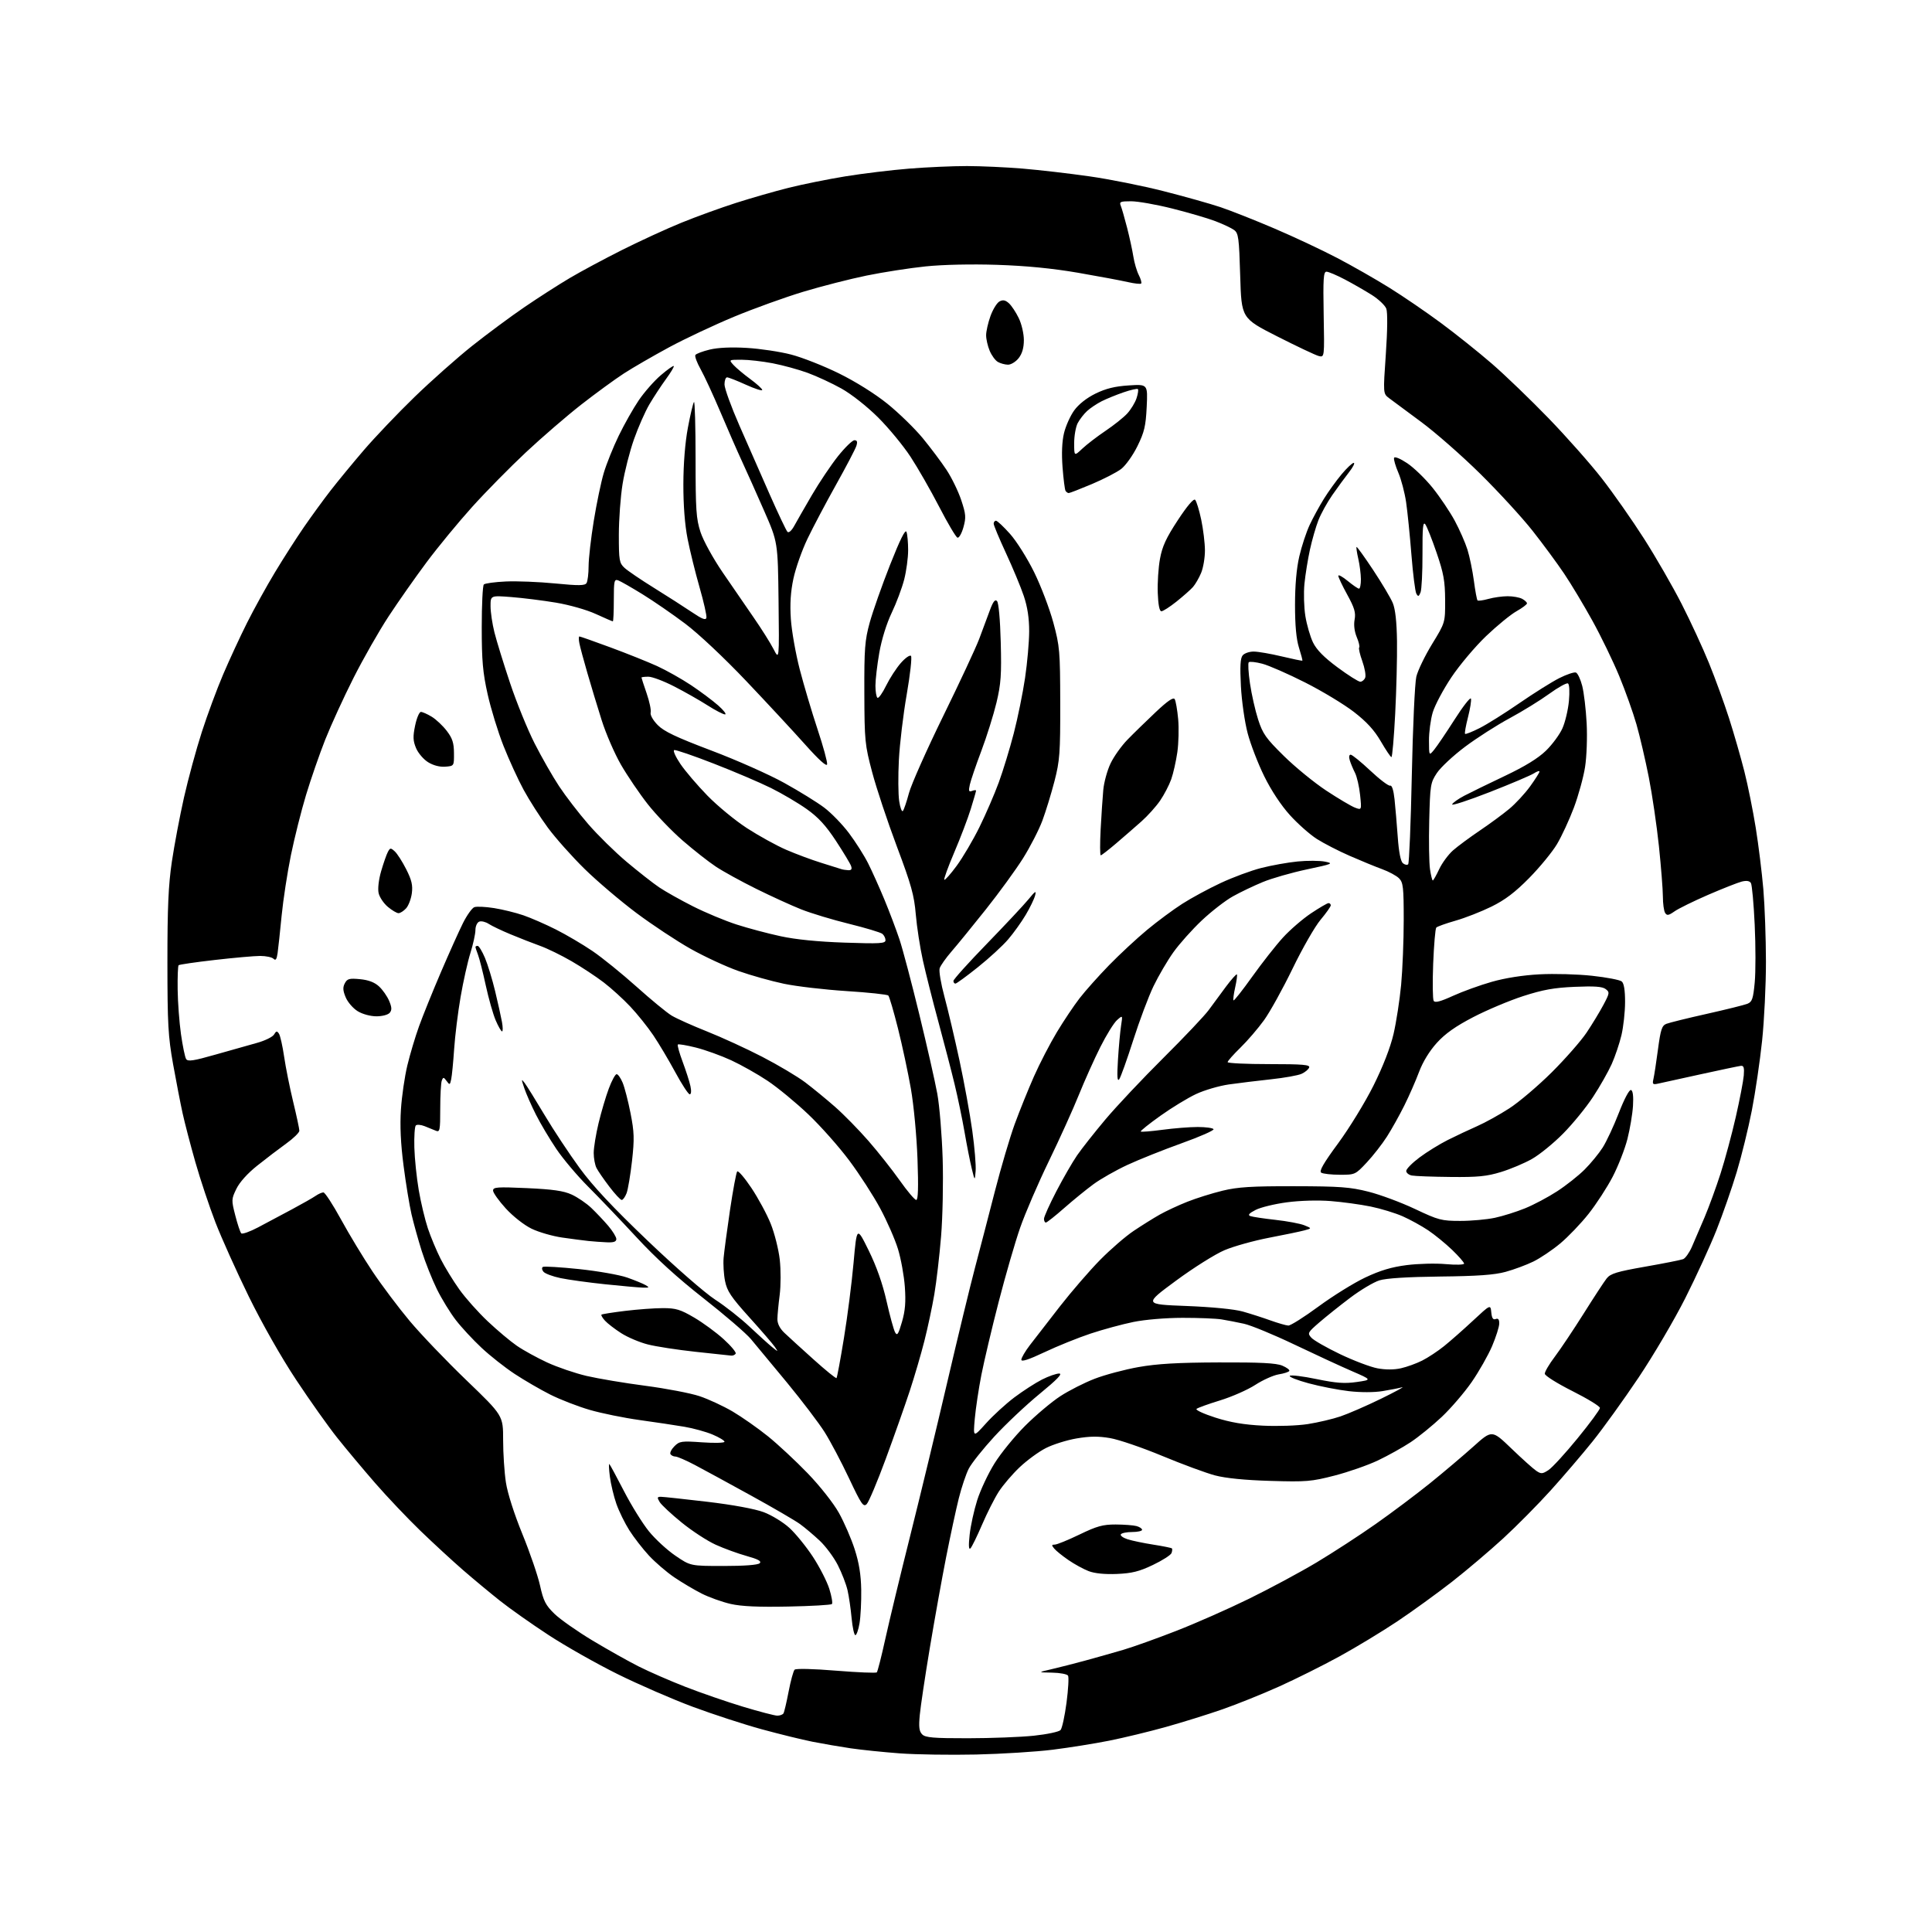 <?xml version="1.0" encoding="UTF-8" standalone="no"?>
<svg 
  version="1.1" 
  xmlns="http://www.w3.org/2000/svg" 
  xmlns:xlink="http://www.w3.org/1999/xlink" 
  xmlns:svg="http://www.w3.org/2000/svg"
  xmlns:rdf="http://www.w3.org/1999/02/22-rdf-syntax-ns#"
  xmlns:cc="http://creativecommons.org/ns#"
  xmlns:dc="http://purl.org/dc/elements/1.1/"
  viewBox="0 0 768 768"
  width="768"
  height="768"
>
<style>svg {background-color: white; }</style>"
<path stroke="none" fill="black" fill-rule="evenodd" d="M388.00,697.45C377.82,697.67 364.17,697.47 357.66,696.99C351.15,696.50 342.38,695.60 338.16,694.98C333.95,694.36 327.12,693.18 323.00,692.37C318.88,691.55 309.78,689.32 302.80,687.41C295.81,685.50 283.48,681.48 275.40,678.48C267.32,675.47 253.85,669.62 245.47,665.47C237.09,661.32 224.76,654.34 218.07,649.96C211.38,645.59 202.66,639.44 198.70,636.29C194.74,633.15 188.12,627.65 184.00,624.07C179.88,620.49 172.29,613.50 167.14,608.53C162.00,603.56 153.87,595.00 149.09,589.50C144.31,584.00 137.53,575.90 134.03,571.50C130.52,567.10 123.18,556.75 117.72,548.50C111.82,539.60 104.18,526.15 98.91,515.41C94.04,505.46 88.07,492.19 85.64,485.91C83.22,479.63 79.63,468.88 77.67,462.00C75.71,455.12 73.42,446.35 72.58,442.50C71.73,438.65 70.04,429.88 68.80,423.00C66.84,412.02 66.56,407.09 66.55,382.50C66.54,360.76 66.94,351.82 68.32,342.50C69.30,335.90 71.47,324.43 73.14,317.00C74.82,309.57 78.00,297.88 80.22,291.00C82.44,284.12 86.26,273.81 88.71,268.08C91.16,262.34 95.42,253.13 98.19,247.61C100.96,242.09 105.95,233.06 109.28,227.54C112.60,222.02 117.81,213.90 120.84,209.50C123.88,205.10 128.63,198.57 131.41,195.00C134.18,191.43 140.11,184.22 144.58,179.00C149.06,173.78 158.15,164.24 164.78,157.81C171.42,151.38 181.72,142.24 187.67,137.50C193.63,132.77 203.00,125.82 208.50,122.07C214.00,118.32 222.10,113.12 226.50,110.52C230.90,107.91 240.30,102.87 247.38,99.32C254.47,95.76 265.04,90.91 270.88,88.53C276.72,86.15 286.45,82.62 292.50,80.68C298.55,78.74 308.00,76.03 313.50,74.65C319.00,73.28 329.12,71.23 336.00,70.11C342.88,68.99 354.30,67.60 361.40,67.03C368.49,66.46 378.84,66.00 384.40,66.01C389.95,66.02 399.90,66.47 406.50,67.02C413.10,67.57 425.02,68.95 433.00,70.09C440.98,71.22 454.29,73.88 462.58,76.00C470.87,78.11 481.05,80.97 485.19,82.36C489.33,83.75 499.02,87.59 506.71,90.88C514.41,94.17 525.61,99.43 531.60,102.57C537.60,105.71 546.92,111.03 552.31,114.39C557.71,117.75 566.94,124.05 572.81,128.40C578.69,132.74 587.81,140.04 593.09,144.61C598.36,149.18 608.49,158.93 615.59,166.27C622.69,173.60 632.22,184.37 636.76,190.20C641.30,196.03 648.86,206.81 653.54,214.15C658.23,221.49 664.95,233.16 668.48,240.08C672.01,247.00 676.90,257.57 679.34,263.58C681.79,269.59 685.38,279.45 687.32,285.50C689.26,291.55 691.99,301.04 693.40,306.60C694.81,312.15 696.85,322.28 697.94,329.10C699.04,335.92 700.39,346.90 700.96,353.50C701.52,360.10 701.98,373.05 701.99,382.28C702.00,391.51 701.31,405.66 700.46,413.73C699.61,421.81 697.78,434.24 696.39,441.38C695.00,448.51 692.29,459.55 690.37,465.92C688.45,472.29 684.83,482.68 682.32,489.00C679.81,495.32 674.23,507.51 669.91,516.07C665.59,524.64 657.25,538.81 651.38,547.57C645.50,556.33 637.30,567.73 633.14,572.91C628.98,578.09 621.46,586.88 616.42,592.46C611.39,598.03 602.92,606.59 597.60,611.48C592.28,616.37 583.11,624.15 577.22,628.76C571.32,633.36 561.55,640.44 555.50,644.49C549.45,648.53 539.10,654.80 532.50,658.42C525.90,662.04 515.10,667.43 508.50,670.40C501.90,673.37 491.77,677.45 486.00,679.46C480.23,681.48 470.10,684.63 463.50,686.48C456.90,688.33 446.75,690.78 440.95,691.94C435.15,693.10 425.02,694.72 418.45,695.54C411.88,696.36 398.18,697.22 388.00,697.45zM384.82,690.98C393.99,690.97 405.77,690.52 410.98,689.97C416.19,689.42 420.96,688.41 421.58,687.73C422.19,687.06 423.26,682.15 423.96,676.84C424.66,671.53 424.93,666.69 424.56,666.09C424.18,665.49 421.32,664.95 418.19,664.90C412.50,664.80 412.50,664.80 418.00,663.53C421.02,662.83 427.10,661.28 431.50,660.08C435.90,658.88 442.65,656.97 446.50,655.84C450.35,654.71 459.80,651.33 467.50,648.33C475.20,645.34 488.25,639.58 496.50,635.53C504.75,631.49 516.83,625.00 523.35,621.10C529.86,617.20 540.44,610.33 546.85,605.82C553.26,601.32 562.97,594.03 568.44,589.62C573.90,585.21 581.68,578.62 585.73,574.99C593.08,568.38 593.08,568.38 600.79,575.79C605.03,579.87 609.48,583.87 610.68,584.67C612.62,585.98 613.15,585.94 615.55,584.37C617.04,583.40 622.24,577.72 627.12,571.74C632.01,565.76 636.00,560.33 636.00,559.68C636.00,559.02 631.08,556.01 625.08,552.99C619.07,549.97 614.12,546.87 614.08,546.09C614.03,545.32 615.84,542.24 618.10,539.26C620.35,536.27 625.49,528.58 629.53,522.17C633.56,515.75 637.68,509.46 638.68,508.19C640.20,506.27 642.71,505.50 654.00,503.52C661.42,502.22 668.21,500.87 669.08,500.53C669.94,500.20 671.49,498.03 672.52,495.71C673.54,493.39 675.83,488.07 677.60,483.88C679.37,479.69 682.24,471.83 683.98,466.40C685.72,460.98 688.43,450.91 690.00,444.02C691.57,437.13 693.00,429.70 693.18,427.50C693.43,424.41 693.16,423.54 692.00,423.69C691.17,423.79 683.98,425.30 676.00,427.05C668.02,428.80 660.42,430.47 659.11,430.76C657.00,431.22 656.78,431.00 657.27,428.89C657.58,427.58 658.39,422.30 659.07,417.16C660.12,409.24 660.63,407.69 662.40,406.99C663.56,406.53 670.80,404.74 678.50,403.02C686.20,401.29 693.47,399.49 694.66,399.00C696.50,398.25 696.92,397.02 697.53,390.54C697.92,386.36 697.92,376.05 697.52,367.62C697.13,359.20 696.45,351.72 696.01,351.01C695.48,350.16 694.27,349.97 692.37,350.44C690.81,350.84 684.80,353.21 679.01,355.71C673.23,358.22 667.22,361.17 665.65,362.28C663.28,363.94 662.64,364.04 661.91,362.89C661.43,362.13 661.02,359.20 661.02,356.38C661.01,353.56 660.30,344.56 659.45,336.38C658.59,328.20 656.78,315.88 655.43,309.00C654.07,302.12 651.87,292.66 650.53,287.98C649.19,283.29 646.11,274.64 643.68,268.77C641.25,262.89 636.46,253.00 633.03,246.79C629.60,240.58 624.53,232.12 621.75,228.00C618.98,223.88 613.34,216.22 609.22,211.00C605.11,205.78 595.76,195.59 588.45,188.37C581.14,181.15 570.51,171.83 564.83,167.65C559.15,163.46 553.44,159.24 552.15,158.25C549.80,156.45 549.80,156.45 550.89,140.76C551.55,131.24 551.62,124.13 551.07,122.69C550.58,121.39 547.99,118.94 545.34,117.26C542.68,115.58 537.85,112.81 534.61,111.10C531.37,109.40 528.08,108.00 527.29,108.00C526.10,108.00 525.92,110.81 526.18,125.05C526.50,142.09 526.50,142.09 524.21,141.52C522.96,141.20 515.53,137.69 507.71,133.72C493.50,126.50 493.50,126.50 493.00,109.67C492.55,94.49 492.31,92.69 490.56,91.42C489.49,90.64 486.12,89.05 483.06,87.89C480.00,86.73 472.32,84.48 466.00,82.90C459.68,81.31 452.31,80.01 449.64,80.01C445.41,80.00 444.88,80.22 445.51,81.75C445.91,82.71 447.04,86.65 448.03,90.50C449.02,94.35 450.14,99.53 450.53,102.00C450.92,104.47 451.89,107.78 452.69,109.34C453.49,110.91 453.91,112.42 453.63,112.71C453.34,112.99 450.95,112.73 448.30,112.12C445.66,111.51 436.75,109.85 428.50,108.42C418.35,106.68 407.98,105.66 396.43,105.28C386.17,104.94 374.82,105.19 367.93,105.90C361.65,106.55 351.10,108.19 344.50,109.54C337.90,110.89 326.57,113.79 319.31,115.98C312.06,118.17 299.69,122.63 291.81,125.90C283.94,129.17 272.32,134.63 266.00,138.04C259.68,141.46 251.57,146.14 248.00,148.46C244.43,150.78 236.81,156.34 231.07,160.82C225.34,165.30 215.47,173.81 209.14,179.73C202.81,185.65 193.16,195.45 187.70,201.50C182.25,207.55 174.09,217.45 169.58,223.50C165.07,229.55 158.28,239.22 154.49,245.00C150.69,250.78 144.41,261.80 140.52,269.50C136.63,277.20 131.58,288.23 129.29,294.00C127.01,299.77 123.57,309.68 121.66,316.00C119.75,322.32 117.04,333.12 115.63,340.00C114.23,346.88 112.57,357.68 111.95,364.00C111.34,370.32 110.61,377.02 110.35,378.88C109.99,381.39 109.57,381.97 108.73,381.13C108.11,380.51 105.73,380.00 103.44,380.00C101.15,380.00 93.03,380.72 85.39,381.60C77.75,382.47 71.28,383.42 71.00,383.69C70.72,383.96 70.55,388.32 70.62,393.38C70.68,398.43 71.28,406.41 71.94,411.10C72.61,415.79 73.53,420.24 73.98,420.97C74.65,422.06 76.87,421.73 85.66,419.22C91.62,417.52 99.07,415.42 102.21,414.55C105.35,413.68 108.38,412.19 108.94,411.23C109.80,409.78 110.11,409.73 110.89,410.91C111.40,411.69 112.33,415.81 112.95,420.07C113.57,424.34 115.19,432.39 116.54,437.98C117.89,443.56 119.00,448.74 119.00,449.48C119.00,450.22 116.64,452.53 113.75,454.60C110.86,456.68 105.69,460.62 102.26,463.36C98.41,466.42 95.22,469.97 93.96,472.59C91.97,476.69 91.96,477.05 93.53,483.17C94.42,486.65 95.49,489.85 95.90,490.27C96.31,490.69 99.31,489.63 102.57,487.91C105.83,486.19 111.88,482.98 116.00,480.76C120.12,478.55 124.39,476.13 125.47,475.37C126.56,474.62 127.95,474.00 128.56,474.00C129.18,474.00 132.32,478.84 135.56,484.75C138.79,490.66 144.44,500.00 148.12,505.50C151.80,511.00 158.43,519.82 162.86,525.11C167.28,530.39 177.45,541.02 185.45,548.71C200.00,562.71 200.00,562.71 200.00,572.41C200.00,577.75 200.50,585.35 201.11,589.31C201.76,593.58 204.42,601.89 207.64,609.77C210.62,617.06 213.79,626.29 214.67,630.27C216.03,636.42 216.89,638.10 220.41,641.52C222.69,643.73 229.51,648.51 235.56,652.15C241.62,655.78 249.90,660.44 253.97,662.48C258.04,664.53 266.35,668.16 272.43,670.53C278.52,672.91 288.81,676.46 295.31,678.43C301.80,680.39 307.96,682.00 309.00,682.00C310.03,682.00 311.13,681.59 311.44,681.10C311.75,680.60 312.67,676.69 313.49,672.41C314.31,668.13 315.38,664.22 315.87,663.73C316.39,663.21 323.24,663.37 332.35,664.12C340.93,664.81 348.21,665.12 348.54,664.79C348.87,664.47 350.41,658.42 351.96,651.35C353.52,644.28 357.95,625.90 361.82,610.50C365.68,595.10 372.27,567.83 376.45,549.89C380.63,531.96 385.64,511.26 387.59,503.89C389.54,496.53 393.10,482.83 395.51,473.44C397.92,464.06 401.44,452.14 403.33,446.94C405.23,441.75 408.66,433.23 410.97,428.00C413.28,422.77 417.41,414.80 420.14,410.27C422.87,405.74 426.94,399.67 429.19,396.77C431.43,393.87 436.69,387.98 440.88,383.67C445.07,379.37 451.88,373.05 456.00,369.63C460.12,366.21 466.43,361.54 470.00,359.26C473.57,356.97 480.42,353.26 485.22,351.02C490.01,348.77 497.27,346.08 501.34,345.04C505.42,344.00 511.93,342.83 515.81,342.45C519.70,342.07 524.59,342.09 526.69,342.51C530.25,343.22 529.79,343.42 519.50,345.60C513.45,346.89 505.57,349.14 502.00,350.62C498.43,352.09 493.07,354.65 490.10,356.31C487.13,357.96 481.57,362.27 477.74,365.88C473.91,369.50 468.83,375.18 466.45,378.52C464.07,381.85 460.51,387.94 458.53,392.04C456.56,396.14 452.93,405.80 450.47,413.50C448.01,421.20 445.51,428.18 444.92,429.00C444.13,430.10 443.99,428.00 444.41,421.24C444.72,416.15 445.28,410.07 445.64,407.74C446.30,403.50 446.30,403.50 444.04,405.50C442.79,406.60 439.80,411.43 437.39,416.23C434.97,421.04 431.14,429.59 428.86,435.23C426.59,440.88 421.24,452.70 416.97,461.50C412.70,470.30 407.55,482.23 405.54,488.00C403.53,493.77 399.68,507.05 396.99,517.50C394.29,527.95 391.21,541.00 390.12,546.50C389.04,552.00 387.86,559.88 387.49,564.00C386.83,571.50 386.83,571.50 391.94,565.82C394.75,562.69 399.84,558.03 403.26,555.46C406.68,552.90 411.60,549.72 414.20,548.40C416.80,547.08 419.88,546.00 421.03,546.00C422.51,546.00 420.27,548.34 413.31,554.05C407.91,558.47 399.80,566.12 395.27,571.04C390.75,575.96 386.17,581.71 385.09,583.83C384.01,585.94 382.23,591.23 381.14,595.59C380.05,599.94 377.78,610.48 376.10,619.00C374.42,627.52 371.51,643.73 369.63,655.00C367.75,666.27 365.95,678.29 365.63,681.70C365.17,686.54 365.38,688.24 366.59,689.45C367.87,690.73 371.07,691.00 384.82,690.98zM340.02,650.00C339.55,650.00 338.88,646.96 338.53,643.25C338.19,639.54 337.46,634.54 336.91,632.14C336.36,629.74 334.62,625.24 333.04,622.14C331.46,619.04 328.22,614.67 325.84,612.44C323.45,610.20 319.93,607.23 318.00,605.83C316.07,604.43 307.30,599.32 298.50,594.48C289.70,589.63 279.65,584.16 276.18,582.33C272.70,580.50 269.24,579.00 268.49,579.00C267.73,579.00 266.85,578.57 266.52,578.04C266.20,577.51 266.91,576.09 268.10,574.90C270.12,572.88 270.93,572.77 279.14,573.35C284.01,573.70 288.00,573.59 288.00,573.11C288.00,572.64 285.86,571.35 283.25,570.25C280.64,569.15 275.57,567.75 272.00,567.15C268.43,566.54 260.43,565.35 254.24,564.49C248.04,563.63 239.13,561.82 234.45,560.46C229.76,559.10 222.69,556.36 218.74,554.37C214.79,552.38 208.42,548.68 204.58,546.15C200.74,543.62 194.81,538.95 191.42,535.77C188.02,532.59 183.41,527.63 181.19,524.74C178.96,521.85 175.58,516.34 173.68,512.49C171.79,508.65 169.07,501.82 167.65,497.32C166.23,492.81 164.40,486.23 163.58,482.69C162.76,479.14 161.33,470.45 160.42,463.37C159.28,454.61 158.95,447.47 159.38,441.00C159.72,435.77 160.87,427.90 161.93,423.50C162.99,419.10 165.07,412.12 166.56,408.00C168.04,403.88 171.95,394.20 175.25,386.50C178.55,378.80 182.52,369.97 184.07,366.88C185.63,363.78 187.64,360.97 188.54,360.62C189.45,360.27 192.98,360.44 196.40,360.98C199.83,361.53 205.07,362.82 208.06,363.85C211.05,364.88 216.88,367.42 221.00,369.50C225.12,371.58 231.65,375.42 235.50,378.04C239.35,380.65 247.22,387.03 253.00,392.20C258.77,397.38 265.07,402.56 267.00,403.72C268.93,404.88 275.23,407.71 281.00,410.00C286.77,412.29 296.68,416.83 303.00,420.10C309.32,423.37 317.02,427.94 320.10,430.27C323.18,432.60 328.52,436.98 331.96,440.00C335.40,443.02 341.36,449.10 345.20,453.50C349.04,457.90 354.65,464.99 357.66,469.25C360.67,473.51 363.62,477.00 364.22,477.00C364.97,477.00 365.12,472.07 364.72,460.75C364.39,451.60 363.24,439.38 362.09,432.78C360.96,426.33 358.65,415.53 356.95,408.78C355.25,402.02 353.53,396.16 353.12,395.74C352.71,395.32 345.24,394.52 336.51,393.97C327.79,393.41 316.57,392.10 311.58,391.05C306.58,390.00 298.45,387.72 293.50,385.97C288.55,384.22 280.00,380.26 274.50,377.16C269.00,374.06 259.32,367.66 253.00,362.94C246.68,358.21 237.40,350.33 232.40,345.43C227.39,340.52 220.81,333.12 217.77,329.00C214.73,324.88 210.41,318.12 208.17,314.00C205.93,309.88 202.32,302.00 200.15,296.50C197.97,291.00 195.14,281.77 193.85,276.00C191.92,267.35 191.50,262.64 191.50,249.33C191.50,240.44 191.87,232.80 192.33,232.34C192.79,231.88 196.72,231.35 201.06,231.15C205.41,230.95 214.23,231.30 220.65,231.93C230.06,232.85 232.50,232.82 233.15,231.79C233.60,231.08 233.98,228.03 233.98,225.00C233.99,221.97 234.92,213.88 236.04,207.00C237.16,200.12 238.94,191.57 240.01,188.00C241.07,184.43 243.74,177.78 245.94,173.24C248.14,168.70 251.73,162.34 253.93,159.10C256.13,155.87 260.06,151.39 262.68,149.16C265.29,146.92 267.61,145.28 267.83,145.50C268.06,145.72 266.66,148.06 264.73,150.70C262.80,153.34 259.84,157.86 258.14,160.74C256.45,163.62 253.69,169.87 252.02,174.62C250.34,179.36 248.30,187.36 247.49,192.37C246.67,197.39 246.01,206.48 246.00,212.58C246.00,222.78 246.18,223.81 248.25,225.73C249.49,226.88 254.79,230.48 260.03,233.73C265.27,236.98 272.02,241.31 275.03,243.34C279.15,246.12 280.58,246.67 280.81,245.56C280.99,244.76 279.76,239.31 278.08,233.46C276.40,227.61 274.26,218.93 273.32,214.16C272.23,208.61 271.63,200.83 271.65,192.50C271.66,184.39 272.34,175.92 273.45,170.00C274.43,164.78 275.52,160.18 275.87,159.80C276.21,159.41 276.50,169.54 276.50,182.30C276.50,202.64 276.74,206.24 278.46,211.50C279.55,214.85 283.43,221.92 287.24,227.50C290.99,233.00 296.55,241.10 299.61,245.50C302.66,249.90 306.20,255.52 307.47,257.98C309.77,262.47 309.77,262.47 309.49,238.98C309.21,215.50 309.21,215.50 303.73,203.00C300.72,196.12 296.79,187.35 295.01,183.50C293.22,179.65 289.38,170.88 286.47,164.00C283.55,157.12 279.97,149.37 278.51,146.77C277.05,144.17 276.11,141.63 276.42,141.12C276.74,140.62 279.31,139.64 282.15,138.96C285.45,138.17 290.77,137.93 296.90,138.30C302.18,138.61 310.10,139.80 314.50,140.95C318.90,142.09 327.45,145.46 333.50,148.44C340.09,151.68 347.80,156.51 352.75,160.49C357.28,164.15 363.58,170.28 366.75,174.11C369.91,177.95 374.18,183.64 376.24,186.76C378.30,189.87 380.93,195.29 382.10,198.79C383.97,204.43 384.07,205.67 382.97,209.62C382.28,212.07 381.22,213.92 380.61,213.73C380.00,213.53 376.74,208.04 373.37,201.51C370.00,194.99 364.86,186.01 361.95,181.57C359.04,177.13 353.22,170.08 349.02,165.90C344.62,161.53 338.46,156.68 334.50,154.46C330.71,152.34 324.66,149.54 321.06,148.22C317.45,146.90 311.20,145.19 307.16,144.41C303.13,143.64 297.54,143.00 294.76,143.00C289.69,143.00 289.69,143.00 291.58,145.09C292.62,146.23 295.61,148.75 298.23,150.67C300.85,152.60 303.00,154.55 303.00,155.02C303.00,155.49 300.08,154.55 296.52,152.94C292.96,151.32 289.58,150.00 289.02,150.00C288.46,150.00 288.00,151.27 288.00,152.82C288.00,154.37 290.65,161.68 293.89,169.07C297.12,176.46 302.55,188.80 305.95,196.50C309.35,204.20 312.54,210.91 313.02,211.41C313.55,211.94 314.65,210.98 315.71,209.06C316.69,207.27 319.86,201.75 322.75,196.79C325.64,191.84 330.29,184.91 333.08,181.39C335.88,177.88 338.84,175.00 339.65,175.00C340.73,175.00 340.94,175.61 340.42,177.25C340.03,178.49 336.40,185.43 332.35,192.67C328.30,199.91 323.19,209.59 320.99,214.17C318.79,218.75 316.28,225.88 315.40,230.00C314.28,235.26 313.97,240.07 314.38,246.10C314.70,250.83 316.29,259.83 317.91,266.10C319.54,272.37 322.72,283.07 324.98,289.88C327.25,296.69 328.96,302.97 328.79,303.84C328.60,304.85 325.51,302.07 320.05,295.95C315.41,290.75 304.84,279.36 296.56,270.64C287.90,261.52 277.64,251.87 272.41,247.94C267.41,244.18 259.76,238.91 255.41,236.23C251.06,233.55 246.71,231.06 245.75,230.71C244.17,230.13 244.00,230.89 244.00,238.53C244.00,243.19 243.83,247.00 243.61,247.00C243.40,247.00 240.36,245.68 236.86,244.08C233.27,242.42 226.37,240.46 221.00,239.56C215.78,238.69 207.79,237.69 203.25,237.34C195.00,236.70 195.00,236.70 195.00,240.96C195.00,243.30 195.69,247.98 196.54,251.36C197.38,254.74 200.18,263.80 202.75,271.50C205.32,279.20 209.71,290.00 212.51,295.50C215.30,301.00 219.69,308.68 222.27,312.57C224.84,316.46 230.03,323.21 233.82,327.58C237.60,331.95 244.47,338.70 249.09,342.59C253.72,346.48 259.53,351.04 262.01,352.72C264.49,354.39 270.56,357.80 275.51,360.30C280.45,362.79 288.22,366.03 292.78,367.50C297.33,368.97 305.20,371.07 310.28,372.16C316.29,373.47 325.16,374.35 335.75,374.71C349.81,375.19 352.00,375.06 352.00,373.75C352.00,372.92 351.44,371.78 350.75,371.22C350.06,370.65 344.10,368.86 337.50,367.23C330.90,365.61 322.35,363.02 318.50,361.49C314.65,359.96 306.62,356.30 300.66,353.35C294.70,350.40 287.46,346.42 284.57,344.50C281.67,342.58 275.75,337.93 271.40,334.16C267.06,330.39 260.80,323.88 257.50,319.68C254.20,315.48 249.41,308.42 246.85,303.99C244.30,299.57 240.83,291.57 239.15,286.22C237.46,280.88 234.91,272.45 233.48,267.50C232.04,262.55 230.62,257.26 230.32,255.75C230.02,254.24 230.02,253.00 230.32,253.00C230.63,253.00 236.19,254.96 242.69,257.36C249.18,259.76 257.50,263.09 261.18,264.76C264.85,266.44 270.92,269.85 274.68,272.35C278.43,274.85 283.30,278.49 285.50,280.43C287.70,282.38 288.92,283.98 288.20,283.99C287.49,283.99 284.38,282.39 281.29,280.41C278.21,278.44 272.27,275.06 268.09,272.91C263.92,270.76 259.26,269.00 257.75,269.00C256.24,269.00 255.00,269.15 255.00,269.34C255.00,269.53 255.92,272.34 257.04,275.59C258.16,278.84 258.89,282.27 258.65,283.21C258.39,284.20 259.55,286.28 261.44,288.21C263.94,290.76 268.77,293.05 282.82,298.37C292.80,302.14 305.81,307.92 311.73,311.21C317.66,314.49 324.80,318.90 327.61,321.02C330.42,323.13 334.86,327.70 337.47,331.17C340.08,334.64 343.50,340.03 345.07,343.14C346.64,346.25 349.56,352.75 351.56,357.58C353.57,362.42 356.26,369.56 357.56,373.44C358.85,377.32 362.41,390.77 365.46,403.32C368.51,415.86 371.73,430.04 372.60,434.82C373.47,439.59 374.42,451.15 374.72,460.50C375.01,469.93 374.73,483.74 374.09,491.50C373.46,499.20 372.25,509.55 371.41,514.50C370.57,519.45 368.80,527.77 367.47,533.00C366.15,538.23 363.51,547.23 361.61,553.00C359.71,558.77 355.43,570.90 352.09,579.96C348.75,589.01 345.35,597.08 344.53,597.90C343.21,599.21 342.41,598.04 337.50,587.64C334.45,581.17 330.09,572.92 327.80,569.29C325.51,565.67 318.78,556.81 312.84,549.60C306.91,542.40 300.44,534.60 298.47,532.27C296.50,529.94 288.02,522.65 279.63,516.07C269.32,507.99 260.68,500.12 252.99,491.80C246.73,485.04 238.11,476.01 233.83,471.74C229.54,467.46 223.84,460.71 221.16,456.74C218.48,452.76 214.81,446.60 213.03,443.05C211.24,439.51 209.16,434.78 208.41,432.55C207.18,428.90 207.19,428.70 208.56,430.50C209.39,431.60 212.98,437.37 216.53,443.33C220.08,449.28 226.33,458.73 230.43,464.33C235.73,471.57 243.53,479.90 257.48,493.23C268.53,503.79 280.22,513.98 284.27,516.61C288.23,519.17 294.40,524.02 297.98,527.40C301.57,530.77 305.61,534.43 306.97,535.52C309.43,537.50 309.43,537.50 307.97,535.36C307.16,534.18 302.60,528.89 297.83,523.61C290.60,515.59 289.01,513.21 288.22,509.25C287.69,506.64 287.44,502.48 287.65,500.00C287.87,497.52 289.01,488.98 290.19,481.00C291.38,473.02 292.66,466.13 293.05,465.67C293.44,465.22 295.98,468.17 298.70,472.24C301.41,476.30 304.88,482.72 306.39,486.50C307.90,490.27 309.51,496.68 309.97,500.74C310.42,504.80 310.40,511.13 309.93,514.81C309.45,518.49 309.05,522.77 309.03,524.33C309.01,526.15 309.99,528.10 311.81,529.83C313.35,531.30 318.55,536.04 323.36,540.36C328.17,544.69 332.29,548.04 332.53,547.81C332.76,547.58 334.09,540.41 335.48,531.88C336.88,523.36 338.60,509.88 339.31,501.94C340.60,487.50 340.60,487.50 345.31,497.07C348.42,503.39 350.84,510.24 352.42,517.24C353.74,523.08 355.27,528.65 355.82,529.64C356.65,531.12 357.12,530.40 358.54,525.50C359.84,521.05 360.12,517.56 359.69,511.54C359.37,507.12 358.14,500.35 356.96,496.50C355.78,492.65 352.60,485.39 349.90,480.37C347.21,475.36 341.68,466.79 337.61,461.35C333.55,455.90 326.22,447.63 321.31,442.97C316.41,438.31 309.15,432.33 305.19,429.68C301.23,427.03 294.70,423.35 290.69,421.49C286.68,419.64 280.36,417.36 276.66,416.43C272.96,415.50 269.71,414.95 269.45,415.22C269.19,415.48 270.05,418.57 271.37,422.10C272.68,425.62 274.08,429.96 274.46,431.75C274.88,433.70 274.76,435.00 274.17,435.00C273.63,435.00 271.05,431.06 268.45,426.25C265.85,421.44 261.90,414.80 259.67,411.50C257.44,408.20 253.33,403.08 250.55,400.13C247.77,397.17 243.03,392.86 240.00,390.54C236.97,388.22 231.22,384.42 227.21,382.10C223.20,379.77 217.57,377.02 214.71,376.00C211.84,374.97 206.58,372.91 203.00,371.42C199.43,369.94 195.49,368.06 194.26,367.25C193.02,366.44 191.34,366.04 190.51,366.36C189.67,366.68 188.99,368.17 188.99,369.72C188.98,371.25 188.08,375.34 187.00,378.81C185.91,382.28 184.15,390.16 183.09,396.31C182.03,402.46 180.88,411.77 180.53,417.00C180.18,422.23 179.65,427.62 179.36,429.00C178.88,431.32 178.74,431.37 177.54,429.72C176.37,428.12 176.17,428.11 175.62,429.55C175.28,430.44 175.00,435.45 175.00,440.69C175.00,449.37 174.85,450.15 173.25,449.48C172.29,449.08 170.28,448.27 168.79,447.67C167.30,447.08 165.72,446.95 165.29,447.39C164.85,447.83 164.59,451.78 164.71,456.17C164.83,460.57 165.62,468.21 166.47,473.15C167.32,478.09 168.95,484.91 170.09,488.31C171.23,491.72 173.51,497.16 175.15,500.42C176.80,503.68 180.14,509.14 182.58,512.55C185.01,515.97 190.10,521.68 193.89,525.25C197.67,528.82 202.87,533.19 205.46,534.97C208.04,536.75 213.47,539.73 217.52,541.61C221.58,543.48 228.63,545.89 233.20,546.96C237.76,548.02 248.27,549.79 256.55,550.87C264.83,551.96 274.51,553.81 278.05,554.99C281.60,556.17 287.53,558.92 291.24,561.10C294.94,563.29 301.24,567.70 305.24,570.92C309.23,574.14 316.36,580.78 321.09,585.68C325.96,590.74 331.32,597.53 333.47,601.38C335.56,605.11 338.38,611.62 339.74,615.83C341.49,621.25 342.25,625.99 342.35,632.00C342.42,636.67 342.12,642.64 341.68,645.25C341.24,647.86 340.49,650.00 340.02,650.00zM313.27,638.63C301.42,638.87 294.71,638.57 290.40,637.58C287.05,636.81 281.87,634.96 278.90,633.46C275.93,631.95 271.02,629.04 268.00,626.99C264.98,624.94 260.47,621.06 257.98,618.38C255.50,615.70 251.99,611.18 250.19,608.35C248.39,605.52 246.06,600.77 245.02,597.80C243.98,594.83 242.81,589.94 242.43,586.95C242.04,583.95 241.96,581.73 242.24,582.00C242.52,582.27 245.14,587.12 248.05,592.76C250.96,598.40 255.40,605.57 257.92,608.68C260.44,611.80 265.19,616.18 268.49,618.42C274.47,622.50 274.47,622.50 287.69,622.50C295.99,622.50 301.31,622.09 302.00,621.40C302.81,620.59 301.40,619.82 296.80,618.53C293.34,617.57 287.80,615.55 284.50,614.05C281.20,612.56 275.12,608.60 271.00,605.25C266.88,601.91 262.93,598.23 262.24,597.09C261.15,595.28 261.22,595.00 262.74,595.00C263.71,595.01 272.00,595.90 281.16,596.98C291.35,598.19 300.06,599.80 303.58,601.11C306.75,602.30 311.36,605.12 313.83,607.39C316.30,609.65 320.49,614.81 323.14,618.85C325.79,622.89 328.72,628.62 329.66,631.58C330.59,634.55 331.06,637.27 330.70,637.63C330.34,638.00 322.49,638.45 313.27,638.63zM444.00,625.67C439.18,625.87 435.16,625.47 432.76,624.55C430.71,623.76 427.08,621.78 424.71,620.14C422.33,618.51 419.79,616.46 419.07,615.58C417.97,614.25 418.00,614.00 419.30,614.00C420.15,614.00 424.57,612.20 429.12,610.00C436.00,606.67 438.41,606.00 443.45,606.01C446.78,606.02 450.51,606.30 451.75,606.63C452.99,606.96 454.00,607.63 454.00,608.12C454.00,608.60 452.23,609.00 450.06,609.00C447.89,609.00 445.86,609.41 445.55,609.92C445.24,610.43 446.45,611.31 448.24,611.89C450.03,612.46 454.64,613.42 458.47,614.02C462.31,614.62 465.62,615.29 465.84,615.51C466.07,615.73 465.99,616.57 465.69,617.38C465.38,618.18 462.06,620.30 458.31,622.09C452.87,624.69 449.99,625.41 444.00,625.67zM385.77,615.50C385.09,616.17 384.98,614.39 385.45,610.07C385.83,606.53 387.19,600.34 388.46,596.33C389.74,592.31 392.83,585.73 395.34,581.71C397.85,577.68 403.33,570.96 407.53,566.76C411.73,562.57 418.00,557.28 421.47,555.02C424.94,552.76 431.10,549.63 435.17,548.07C439.23,546.50 447.05,544.42 452.53,543.44C459.95,542.12 468.13,541.64 484.50,541.58C501.00,541.52 507.31,541.84 509.74,542.87C511.52,543.62 512.77,544.57 512.51,544.98C512.25,545.40 510.35,546.01 508.27,546.34C506.20,546.68 502.02,548.55 499.00,550.51C495.98,552.47 489.68,555.24 485.00,556.68C480.32,558.11 476.11,559.64 475.63,560.06C475.15,560.49 478.53,562.04 483.13,563.52C489.11,565.43 494.50,566.35 502.00,566.72C507.87,567.01 515.74,566.74 519.86,566.10C523.91,565.47 529.76,564.09 532.86,563.04C535.96,561.99 543.23,558.83 549.00,556.01C554.77,553.18 558.53,551.14 557.35,551.47C556.16,551.80 552.66,552.49 549.57,552.99C546.21,553.54 540.82,553.54 536.22,553.01C531.97,552.52 524.77,551.12 520.22,549.89C515.66,548.66 512.29,547.33 512.72,546.91C513.15,546.50 517.94,547.08 523.37,548.21C531.17,549.82 534.51,550.06 539.31,549.37C545.38,548.50 545.38,548.50 537.44,545.06C533.07,543.17 522.75,538.40 514.50,534.46C506.25,530.52 497.25,526.81 494.50,526.21C491.75,525.61 487.74,524.83 485.58,524.48C483.43,524.13 476.45,523.85 470.08,523.86C463.37,523.87 455.14,524.56 450.50,525.51C446.10,526.41 438.45,528.49 433.50,530.13C428.55,531.78 420.34,535.09 415.25,537.50C408.93,540.49 406.00,541.44 406.00,540.51C406.00,539.77 407.53,537.14 409.41,534.69C411.28,532.23 416.63,525.34 421.29,519.36C425.95,513.39 433.15,505.06 437.29,500.85C441.44,496.64 447.45,491.43 450.66,489.29C453.87,487.14 458.52,484.23 461.00,482.83C463.48,481.43 468.43,479.12 472.00,477.71C475.57,476.29 481.88,474.32 486.00,473.32C492.06,471.85 497.52,471.51 514.50,471.54C532.61,471.57 536.67,471.87 544.00,473.72C548.67,474.90 557.00,478.00 562.50,480.60C571.83,485.02 573.03,485.33 580.50,485.33C584.90,485.33 591.09,484.77 594.25,484.09C597.42,483.41 602.81,481.72 606.24,480.32C609.67,478.93 615.40,475.89 618.98,473.56C622.57,471.23 627.48,467.34 629.91,464.91C632.34,462.49 635.57,458.55 637.09,456.17C638.61,453.78 641.51,447.57 643.53,442.36C645.67,436.84 647.67,433.06 648.35,433.29C649.10,433.55 649.37,435.73 649.14,439.59C648.94,442.84 647.94,448.78 646.92,452.79C645.90,456.79 643.26,463.55 641.05,467.80C638.84,472.04 634.54,478.66 631.49,482.51C628.45,486.35 623.38,491.65 620.23,494.28C617.08,496.92 612.25,500.16 609.50,501.50C606.75,502.84 601.80,504.68 598.50,505.58C594.04,506.80 587.35,507.28 572.50,507.44C559.49,507.59 551.04,508.12 548.32,508.97C546.03,509.69 540.81,512.80 536.72,515.89C532.63,518.97 527.11,523.39 524.44,525.69C519.81,529.70 519.67,529.97 521.29,531.77C522.23,532.81 527.38,535.75 532.75,538.32C538.11,540.88 544.78,543.41 547.56,543.93C550.76,544.53 554.18,544.52 556.89,543.91C559.25,543.38 563.05,542.01 565.34,540.85C567.63,539.70 571.52,537.13 574.00,535.14C576.48,533.15 581.65,528.60 585.50,525.01C592.50,518.50 592.50,518.50 592.81,521.70C593.03,524.00 593.52,524.74 594.56,524.34C595.57,523.95 595.99,524.50 595.97,526.14C595.96,527.44 594.67,531.48 593.12,535.13C591.56,538.77 587.92,545.18 585.03,549.37C582.13,553.55 576.77,559.80 573.12,563.24C569.47,566.68 563.91,571.20 560.76,573.29C557.62,575.37 551.77,578.63 547.76,580.54C543.76,582.44 535.99,585.15 530.49,586.57C521.30,588.94 519.27,589.11 505.00,588.68C494.87,588.38 487.25,587.62 483.00,586.50C479.43,585.55 469.99,582.07 462.03,578.76C454.07,575.45 444.73,572.26 441.28,571.67C436.62,570.87 433.18,570.91 427.96,571.80C424.09,572.46 418.61,574.18 415.79,575.61C412.97,577.03 408.28,580.46 405.36,583.22C402.44,585.98 398.69,590.37 397.01,592.98C395.33,595.60 392.35,601.50 390.37,606.12C388.39,610.73 386.32,614.95 385.77,615.50zM290.69,538.88C290.04,538.81 283.65,538.12 276.50,537.36C269.35,536.59 260.81,535.28 257.53,534.44C254.25,533.61 249.48,531.59 246.93,529.95C244.38,528.32 241.48,526.08 240.48,524.98C239.49,523.89 238.86,522.81 239.09,522.59C239.32,522.38 243.55,521.70 248.50,521.10C253.45,520.50 260.21,520.00 263.52,520.00C268.68,520.00 270.46,520.54 275.94,523.75C279.45,525.81 284.73,529.68 287.66,532.35C290.60,535.02 292.75,537.60 292.44,538.10C292.13,538.59 291.35,538.94 290.69,538.88zM512.12,526.93C513.01,526.97 518.41,523.56 524.12,519.36C529.83,515.16 538.19,509.97 542.69,507.84C548.65,505.02 553.15,503.67 559.19,502.90C563.76,502.32 570.76,502.14 574.75,502.51C578.74,502.87 582.00,502.78 582.00,502.30C582.00,501.82 579.86,499.37 577.25,496.85C574.64,494.34 570.35,490.84 567.72,489.07C565.09,487.31 560.53,484.80 557.59,483.50C554.65,482.20 548.92,480.45 544.87,479.62C540.82,478.79 533.65,477.81 528.95,477.44C523.90,477.04 516.79,477.24 511.54,477.94C506.67,478.59 501.06,479.95 499.09,480.98C496.54,482.30 495.94,483.00 497.00,483.40C497.82,483.71 502.32,484.39 507.00,484.91C511.68,485.43 516.85,486.40 518.50,487.07C521.50,488.29 521.50,488.29 518.50,489.10C516.85,489.55 510.56,490.86 504.53,492.01C498.49,493.17 490.54,495.38 486.85,496.93C483.13,498.49 474.49,503.92 467.44,509.12C454.72,518.50 454.72,518.50 471.61,519.15C481.82,519.55 490.68,520.42 494.00,521.35C497.02,522.20 501.98,523.79 505.00,524.88C508.02,525.96 511.23,526.89 512.12,526.93zM255.50,511.85C253.85,511.80 247.10,511.20 240.50,510.51C233.90,509.82 225.95,508.72 222.83,508.07C219.71,507.42 216.65,506.28 216.03,505.53C215.40,504.77 215.30,503.93 215.80,503.62C216.30,503.32 222.81,503.71 230.27,504.49C237.72,505.28 246.28,506.79 249.29,507.84C252.29,508.90 255.59,510.25 256.63,510.85C258.27,511.80 258.13,511.93 255.50,511.85zM241.25,493.84C239.19,493.75 235.93,493.52 234.00,493.32C232.07,493.12 227.35,492.50 223.50,491.95C219.65,491.40 214.16,489.81 211.31,488.43C208.35,486.99 203.95,483.54 201.06,480.38C198.28,477.33 196.00,474.13 196.00,473.27C196.00,471.88 197.63,471.77 209.51,472.30C219.79,472.77 224.03,473.38 227.26,474.86C229.59,475.93 233.09,478.31 235.03,480.15C236.96,481.99 240.00,485.20 241.78,487.28C243.55,489.37 245.00,491.73 245.00,492.53C245.00,493.59 243.95,493.96 241.25,493.84zM415.75,485.98C415.34,485.99 415.00,485.33 415.00,484.51C415.00,483.69 417.21,478.76 419.92,473.55C422.63,468.35 426.33,461.93 428.14,459.30C429.95,456.66 435.03,450.23 439.42,445.00C443.81,439.78 454.20,428.75 462.50,420.50C470.80,412.25 478.89,403.70 480.49,401.50C482.08,399.30 485.16,395.13 487.33,392.22C489.50,389.32 491.46,387.13 491.68,387.34C491.89,387.56 491.59,389.88 491.00,392.50C490.41,395.12 490.12,397.45 490.34,397.67C490.57,397.90 493.93,393.63 497.82,388.18C501.71,382.74 507.19,375.76 510.01,372.68C512.82,369.60 517.85,365.26 521.18,363.04C524.51,360.82 527.63,359.00 528.11,359.00C528.60,359.00 529.00,359.40 529.00,359.89C529.00,360.38 527.17,362.97 524.93,365.64C522.69,368.31 517.70,377.02 513.84,385.00C509.97,392.98 504.87,402.20 502.50,405.50C500.12,408.80 495.89,413.73 493.09,416.46C490.29,419.19 488.00,421.78 488.00,422.21C488.00,422.65 495.41,423.00 504.47,423.00C517.97,423.00 520.84,423.25 520.41,424.36C520.13,425.12 518.77,426.24 517.40,426.86C516.03,427.49 510.55,428.47 505.21,429.04C499.87,429.62 492.35,430.53 488.50,431.08C484.65,431.63 478.80,433.34 475.50,434.88C472.20,436.42 465.80,440.31 461.28,443.54C456.76,446.76 453.24,449.58 453.47,449.80C453.69,450.03 457.58,449.71 462.10,449.11C466.62,448.50 472.92,448.00 476.10,448.00C479.28,448.00 482.12,448.39 482.41,448.86C482.71,449.33 477.00,451.85 469.72,454.46C462.45,457.07 452.75,460.94 448.17,463.07C443.59,465.20 437.53,468.64 434.70,470.72C431.86,472.80 426.61,477.08 423.02,480.23C419.44,483.39 416.16,485.97 415.75,485.98zM247.15,477.00C246.65,477.00 244.44,474.64 242.25,471.75C240.05,468.86 237.74,465.52 237.13,464.32C236.51,463.11 236.00,460.41 236.01,458.32C236.01,456.22 236.88,450.88 237.94,446.47C239.00,442.05 240.83,435.86 242.01,432.72C243.18,429.57 244.58,427.00 245.12,427.00C245.66,427.00 246.74,428.52 247.51,430.38C248.29,432.23 249.70,437.70 250.65,442.53C252.13,450.07 252.21,452.73 251.24,461.45C250.61,467.03 249.64,472.81 249.08,474.30C248.51,475.78 247.64,477.00 247.15,477.00zM387.83,465.50C387.50,469.50 387.50,469.50 386.28,464.50C385.61,461.75 384.32,455.23 383.42,450.00C382.51,444.77 380.74,436.23 379.47,431.00C378.21,425.77 375.32,414.67 373.06,406.32C370.79,397.97 368.01,386.95 366.87,381.82C365.73,376.69 364.46,368.45 364.04,363.50C363.40,355.88 362.25,351.74 356.52,336.50C352.80,326.60 348.38,313.32 346.71,307.00C343.81,296.08 343.65,294.50 343.59,275.50C343.53,257.86 343.78,254.56 345.72,247.50C346.93,243.10 350.56,232.79 353.79,224.60C357.79,214.48 359.88,210.25 360.34,211.43C360.70,212.38 361.00,215.65 361.00,218.69C361.00,221.73 360.29,226.98 359.43,230.36C358.56,233.74 356.33,239.70 354.46,243.61C352.42,247.88 350.45,254.23 349.53,259.49C348.69,264.32 348.00,270.20 348.00,272.57C348.00,274.94 348.37,277.11 348.82,277.39C349.27,277.67 350.81,275.49 352.25,272.55C353.69,269.62 356.32,265.57 358.09,263.56C359.85,261.54 361.67,260.27 362.13,260.73C362.58,261.18 361.82,268.07 360.44,276.03C359.05,283.99 357.65,295.70 357.32,302.05C356.99,308.41 357.04,315.78 357.44,318.43C357.83,321.07 358.50,322.85 358.91,322.37C359.32,321.89 360.41,318.69 361.33,315.25C362.25,311.82 368.36,298.09 374.89,284.75C381.43,271.41 387.89,257.57 389.24,254.00C390.59,250.43 392.49,245.32 393.46,242.67C394.74,239.18 395.53,238.13 396.32,238.92C396.97,239.57 397.57,246.12 397.81,255.26C398.15,268.21 397.90,271.82 396.12,279.29C394.96,284.12 392.26,292.75 390.11,298.46C387.95,304.18 385.89,310.23 385.52,311.92C384.96,314.47 385.11,314.89 386.42,314.39C387.29,314.06 388.00,314.01 388.00,314.29C388.00,314.56 387.06,317.84 385.90,321.57C384.75,325.30 381.80,333.05 379.35,338.79C376.90,344.53 375.11,349.45 375.38,349.71C375.64,349.98 377.86,347.48 380.31,344.15C382.75,340.83 386.82,333.92 389.34,328.81C391.86,323.69 395.33,315.68 397.04,311.00C398.75,306.32 401.43,297.53 403.00,291.47C404.57,285.40 406.58,275.53 407.47,269.54C408.36,263.55 409.10,255.19 409.11,250.97C409.12,245.73 408.44,241.27 406.97,236.90C405.79,233.38 402.61,225.74 399.91,219.92C397.21,214.10 395.00,208.81 395.00,208.17C395.00,207.53 395.42,207.00 395.92,207.00C396.43,207.00 398.95,209.36 401.52,212.25C404.10,215.14 408.41,222.00 411.11,227.50C413.81,233.00 417.23,242.00 418.72,247.50C421.26,256.91 421.42,258.80 421.46,279.50C421.50,299.34 421.27,302.38 419.18,310.50C417.90,315.45 415.73,322.52 414.36,326.22C412.98,329.91 409.51,336.66 406.65,341.22C403.78,345.77 397.14,354.90 391.89,361.50C386.64,368.10 380.50,375.63 378.25,378.22C376.00,380.82 373.87,383.83 373.53,384.91C373.18,385.99 374.04,391.07 375.43,396.19C376.81,401.31 379.50,412.70 381.40,421.50C383.29,430.30 385.59,442.90 386.50,449.50C387.42,456.10 388.01,463.30 387.83,465.50zM576.64,467.86C569.42,467.79 562.49,467.53 561.25,467.29C560.01,467.06 559.00,466.23 559.00,465.46C559.00,464.69 561.36,462.29 564.25,460.13C567.14,457.96 572.20,454.83 575.50,453.17C578.80,451.52 584.07,449.03 587.22,447.65C590.36,446.27 596.11,443.09 599.99,440.58C603.87,438.07 611.45,431.62 616.85,426.26C622.24,420.89 628.46,413.80 630.68,410.50C632.89,407.20 635.90,402.25 637.36,399.50C639.87,394.79 639.92,394.42 638.26,393.16C636.95,392.17 633.81,391.94 626.00,392.28C617.76,392.63 613.35,393.43 605.50,395.96C600.00,397.74 591.07,401.50 585.66,404.31C578.61,407.97 574.49,410.88 571.16,414.56C568.25,417.77 565.60,422.09 564.10,426.10C562.78,429.62 560.14,435.65 558.22,439.50C556.30,443.35 553.20,448.90 551.32,451.84C549.44,454.78 545.84,459.39 543.32,462.09C538.78,466.94 538.65,467.00 532.61,466.98C529.25,466.98 525.92,466.60 525.22,466.16C524.28,465.56 526.09,462.42 531.98,454.42C536.40,448.41 542.71,438.10 546.00,431.50C549.79,423.89 552.70,416.39 553.96,411.00C555.04,406.32 556.40,397.55 556.97,391.50C557.53,385.45 558.00,373.86 558.00,365.75C558.00,352.69 557.79,350.79 556.13,349.13C555.11,348.11 552.07,346.47 549.38,345.49C546.70,344.51 540.90,342.13 536.50,340.20C532.10,338.28 526.24,335.26 523.48,333.51C520.71,331.75 515.89,327.48 512.75,324.01C509.25,320.14 505.31,314.19 502.57,308.60C500.10,303.60 497.13,295.90 495.97,291.50C494.80,287.10 493.59,278.68 493.28,272.77C492.87,264.89 493.05,261.64 493.98,260.52C494.68,259.68 496.65,259.00 498.37,259.01C500.09,259.01 505.10,259.88 509.50,260.93C513.89,261.98 517.59,262.74 517.71,262.62C517.83,262.50 517.22,260.18 516.36,257.45C515.30,254.10 514.79,248.63 514.79,240.50C514.79,232.69 515.38,225.93 516.50,221.13C517.44,217.08 519.30,211.46 520.63,208.63C521.95,205.81 524.49,201.15 526.27,198.29C528.05,195.42 531.21,191.03 533.30,188.54C535.39,186.04 537.56,184.00 538.13,184.00C538.70,184.00 537.85,185.69 536.23,187.75C534.62,189.81 531.65,193.87 529.63,196.77C527.61,199.67 525.12,204.17 524.10,206.77C523.08,209.37 521.56,214.65 520.72,218.50C519.88,222.35 518.90,228.44 518.54,232.03C518.18,235.63 518.34,241.41 518.90,244.89C519.46,248.36 520.83,253.09 521.94,255.38C523.36,258.30 526.28,261.28 531.68,265.28C535.92,268.43 540.00,271.00 540.73,271.00C541.46,271.00 542.34,270.27 542.69,269.38C543.03,268.49 542.51,265.54 541.54,262.83C540.56,260.12 540.00,257.66 540.30,257.37C540.59,257.08 540.16,255.23 539.33,253.26C538.40,251.02 538.08,248.40 538.48,246.28C538.99,243.53 538.43,241.63 535.56,236.40C533.60,232.84 532.00,229.46 532.00,228.89C532.00,228.32 533.68,229.24 535.73,230.93C537.78,232.62 539.80,234.00 540.23,234.00C540.65,234.00 540.99,232.31 540.98,230.25C540.96,228.19 540.50,224.53 539.94,222.12C539.39,219.71 539.07,217.59 539.25,217.42C539.42,217.25 542.39,221.36 545.84,226.57C549.29,231.78 552.80,237.67 553.64,239.68C554.66,242.12 555.22,247.14 555.33,254.91C555.42,261.28 555.10,274.26 554.61,283.75C554.12,293.24 553.45,300.98 553.11,300.96C552.78,300.94 550.88,298.12 548.90,294.71C546.31,290.25 543.30,286.95 538.19,283.00C534.28,279.98 525.55,274.70 518.79,271.29C512.03,267.87 504.38,264.52 501.78,263.84C499.19,263.16 496.77,262.90 496.40,263.26C496.04,263.62 496.26,267.43 496.89,271.71C497.52,275.99 498.97,282.43 500.12,286.00C501.96,291.71 503.21,293.48 510.39,300.54C514.89,304.97 522.48,311.16 527.25,314.31C532.02,317.45 537.14,320.48 538.61,321.04C541.29,322.06 541.29,322.06 540.66,316.01C540.31,312.67 539.40,308.72 538.64,307.22C537.88,305.73 536.94,303.49 536.56,302.25C536.14,300.91 536.29,300.00 536.91,300.00C537.49,300.00 541.01,302.86 544.73,306.35C548.45,309.85 552.00,312.53 552.62,312.31C553.31,312.07 553.96,314.10 554.35,317.71C554.69,320.90 555.26,327.66 555.63,332.75C556.05,338.69 556.78,342.40 557.67,343.14C558.43,343.77 559.37,343.96 559.77,343.56C560.17,343.16 560.82,327.23 561.22,308.17C561.61,289.10 562.42,271.48 563.01,269.00C563.60,266.52 566.43,260.68 569.29,256.00C574.50,247.50 574.50,247.50 574.46,238.50C574.42,230.99 573.87,227.89 571.09,219.78C569.27,214.44 567.24,209.34 566.59,208.45C565.66,207.19 565.42,209.69 565.46,220.17C565.48,227.50 565.13,234.40 564.68,235.50C563.99,237.18 563.73,237.26 563.02,235.99C562.55,235.16 561.67,228.19 561.06,220.49C560.45,212.80 559.50,203.40 558.95,199.62C558.39,195.83 557.01,190.57 555.87,187.92C554.73,185.27 553.96,182.61 554.16,182.01C554.38,181.37 556.55,182.25 559.34,184.10C561.98,185.85 566.54,190.26 569.47,193.89C572.39,197.53 576.36,203.43 578.29,207.00C580.21,210.57 582.48,215.75 583.34,218.50C584.20,221.25 585.35,226.81 585.89,230.85C586.42,234.89 587.08,238.41 587.34,238.67C587.60,238.93 589.54,238.67 591.66,238.08C593.77,237.49 597.22,237.01 599.32,237.01C601.41,237.00 604.00,237.47 605.07,238.04C606.13,238.60 607.00,239.42 607.00,239.85C607.00,240.28 605.11,241.69 602.81,242.99C600.51,244.28 595.08,248.73 590.74,252.87C586.41,257.01 580.21,264.36 576.97,269.21C573.72,274.06 570.38,280.35 569.53,283.20C568.69,286.04 568.02,291.09 568.04,294.43C568.07,300.50 568.07,300.50 570.12,298.00C571.25,296.62 574.90,291.23 578.24,286.00C581.57,280.77 584.49,277.04 584.72,277.71C584.95,278.37 584.42,281.70 583.55,285.11C582.68,288.51 582.15,291.49 582.38,291.72C582.61,291.95 585.21,290.92 588.15,289.44C591.09,287.96 598.23,283.48 604.00,279.50C609.77,275.52 616.91,271.04 619.85,269.56C622.79,268.08 625.77,267.08 626.46,267.35C627.15,267.61 628.28,270.01 628.96,272.66C629.64,275.32 630.43,282.00 630.72,287.50C631.01,293.03 630.73,300.80 630.09,304.88C629.46,308.94 627.45,316.22 625.64,321.06C623.82,325.89 620.80,332.42 618.92,335.57C617.04,338.71 612.07,344.77 607.87,349.03C602.26,354.72 598.29,357.73 592.87,360.40C588.82,362.39 582.38,364.91 578.57,365.99C574.76,367.08 571.32,368.31 570.94,368.73C570.56,369.15 570.01,375.61 569.71,383.09C569.42,390.56 569.51,397.21 569.91,397.86C570.44,398.71 572.58,398.15 577.57,395.87C581.38,394.13 588.33,391.62 593.00,390.29C598.33,388.77 605.42,387.65 612.00,387.31C617.77,387.00 627.19,387.26 632.91,387.89C638.64,388.51 643.93,389.53 644.66,390.14C645.55,390.87 646.00,393.63 645.99,398.37C645.98,402.29 645.33,408.20 644.55,411.50C643.77,414.80 642.02,419.98 640.67,423.00C639.31,426.02 635.98,431.90 633.26,436.04C630.54,440.19 625.20,446.74 621.40,450.58C617.61,454.43 612.02,458.98 609.00,460.69C605.98,462.41 600.42,464.75 596.64,465.90C591.03,467.62 587.41,467.98 576.64,467.86zM199.58,410.00C199.22,410.00 198.08,408.02 197.04,405.59C196.00,403.16 194.23,396.92 193.10,391.72C191.97,386.51 190.59,381.04 190.02,379.56C189.46,378.08 189.00,376.67 189.00,376.43C189.00,376.20 189.39,376.00 189.88,376.00C190.36,376.00 191.66,378.14 192.77,380.75C193.87,383.36 195.70,389.32 196.82,394.00C197.95,398.68 199.17,404.19 199.54,406.25C199.92,408.31 199.93,410.00 199.58,410.00zM149.63,404.00C147.25,403.99 144.09,403.14 142.19,401.97C140.37,400.86 138.22,398.38 137.42,396.46C136.29,393.77 136.22,392.47 137.08,390.86C138.04,389.05 138.87,388.83 143.13,389.24C146.48,389.56 148.90,390.48 150.66,392.11C152.09,393.42 153.90,396.00 154.68,397.84C155.77,400.41 155.83,401.50 154.93,402.59C154.26,403.39 151.97,404.00 149.63,404.00zM379.79,391.00C379.35,391.00 379.00,390.52 379.00,389.93C379.00,389.34 384.97,382.70 392.28,375.18C399.58,367.65 407.03,359.70 408.83,357.50C411.59,354.13 412.00,353.89 411.46,356.00C411.10,357.38 409.43,360.83 407.74,363.67C406.06,366.51 402.92,370.89 400.78,373.39C398.64,375.90 393.22,380.89 388.73,384.47C384.25,388.06 380.22,391.00 379.79,391.00zM158.42,363.00C157.72,363.00 155.80,361.86 154.15,360.47C152.50,359.08 150.85,356.62 150.50,354.99C150.12,353.26 150.54,349.65 151.52,346.27C152.45,343.09 153.64,339.68 154.18,338.67C155.08,336.98 155.30,336.96 156.92,338.43C157.89,339.31 159.94,342.50 161.47,345.53C163.65,349.84 164.14,351.92 163.71,355.10C163.41,357.33 162.39,360.02 161.43,361.08C160.47,362.13 159.12,363.00 158.42,363.00zM569.56,350.00C569.79,350.00 570.94,347.98 572.10,345.51C573.26,343.04 575.74,339.68 577.60,338.04C579.47,336.40 584.26,332.86 588.25,330.16C592.24,327.47 597.52,323.58 600.00,321.51C602.48,319.44 606.17,315.45 608.22,312.63C610.26,309.81 611.95,307.15 611.97,306.73C611.99,306.30 610.99,306.61 609.75,307.42C608.51,308.22 600.61,311.58 592.19,314.87C583.77,318.16 577.05,320.36 577.25,319.76C577.45,319.15 579.61,317.61 582.06,316.32C584.50,315.04 591.78,311.49 598.23,308.43C606.18,304.66 611.43,301.43 614.55,298.40C617.07,295.95 620.02,291.94 621.10,289.50C622.19,287.05 623.34,282.18 623.67,278.67C624.01,274.96 623.86,272.03 623.30,271.68C622.77,271.36 619.42,273.21 615.86,275.79C612.30,278.38 605.22,282.75 600.12,285.50C595.02,288.25 587.03,293.36 582.37,296.86C577.70,300.36 572.67,305.05 571.19,307.28C568.63,311.15 568.49,312.05 568.14,326.20C567.94,334.37 568.08,343.07 568.45,345.53C568.82,347.99 569.32,350.00 569.56,350.00zM337.22,345.92C338.44,345.98 338.76,345.49 338.32,344.25C337.98,343.29 335.27,338.79 332.30,334.26C328.29,328.16 325.28,324.88 320.69,321.63C317.29,319.21 310.90,315.45 306.50,313.26C302.10,311.08 291.87,306.71 283.76,303.56C275.66,300.40 268.57,297.98 268.01,298.16C267.44,298.35 268.54,300.82 270.44,303.64C272.34,306.46 277.19,312.14 281.20,316.26C285.22,320.38 292.32,326.23 297.00,329.25C301.68,332.28 308.65,336.12 312.50,337.79C316.35,339.46 322.65,341.81 326.50,343.00C330.35,344.19 333.95,345.32 334.50,345.51C335.05,345.69 336.27,345.88 337.22,345.92zM437.57,340.00C437.25,340.00 437.23,335.39 437.52,329.75C437.82,324.11 438.29,317.03 438.57,314.01C438.85,310.99 440.14,306.26 441.45,303.51C442.75,300.75 445.80,296.48 448.22,294.00C450.63,291.52 455.67,286.62 459.40,283.09C464.16,278.60 466.42,277.06 466.96,277.93C467.38,278.62 468.00,282.18 468.34,285.84C468.67,289.50 468.52,295.43 468.01,299.02C467.49,302.61 466.40,307.45 465.58,309.78C464.75,312.11 462.76,315.94 461.15,318.28C459.54,320.63 456.20,324.34 453.74,326.52C451.28,328.71 446.76,332.64 443.70,335.25C440.64,337.86 437.88,340.00 437.57,340.00zM177.00,304.77C174.82,304.94 172.25,304.27 170.19,303.00C168.37,301.88 166.21,299.35 165.39,297.39C164.17,294.47 164.10,292.83 165.02,288.41C165.64,285.43 166.67,283.00 167.32,283.00C167.97,283.01 169.91,283.87 171.63,284.92C173.36,285.97 176.04,288.50 177.60,290.54C179.84,293.47 180.44,295.32 180.46,299.38C180.50,304.50 180.50,304.50 177.00,304.77zM461.66,242.99C460.91,242.98 460.40,240.40 460.23,235.74C460.07,231.76 460.47,225.65 461.11,222.16C462.01,217.20 463.55,213.86 468.20,206.78C471.93,201.10 474.49,198.09 475.08,198.68C475.60,199.20 476.69,202.75 477.50,206.56C478.30,210.38 478.97,215.88 478.98,218.78C478.99,221.69 478.31,225.72 477.46,227.75C476.62,229.77 475.15,232.30 474.21,233.36C473.27,234.42 470.32,237.02 467.66,239.15C465.00,241.27 462.30,243.00 461.66,242.99zM424.84,196.00C424.44,196.00 423.87,195.60 423.57,195.12C423.27,194.64 422.74,190.43 422.38,185.77C421.96,180.29 422.16,175.49 422.96,172.17C423.64,169.35 425.46,165.28 427.02,163.13C428.79,160.69 431.97,158.18 435.50,156.45C439.62,154.44 443.20,153.56 448.71,153.21C456.26,152.72 456.26,152.72 455.83,161.74C455.46,169.38 454.90,171.76 452.14,177.37C450.35,181.01 447.44,185.08 445.69,186.42C443.94,187.76 438.69,190.46 434.03,192.43C429.37,194.39 425.24,196.00 424.84,196.00zM430.25,178.33C432.04,176.65 436.20,173.46 439.50,171.24C442.80,169.02 446.68,165.93 448.11,164.36C449.55,162.78 451.20,160.08 451.78,158.34C452.36,156.59 452.61,154.94 452.33,154.67C452.06,154.39 449.47,154.98 446.58,155.97C443.69,156.97 439.79,158.56 437.91,159.51C436.04,160.46 433.44,162.19 432.15,163.37C430.87,164.54 429.18,166.72 428.40,168.20C427.63,169.69 427.00,173.26 427.00,176.15C427.00,181.39 427.00,181.39 430.25,178.33zM400.68,144.97C399.48,144.95 397.67,144.46 396.66,143.87C395.64,143.28 394.18,141.28 393.41,139.43C392.63,137.58 392.00,134.81 392.00,133.28C391.99,131.75 392.77,128.32 393.72,125.66C394.68,123.00 396.29,120.38 397.31,119.83C398.69,119.09 399.65,119.28 401.06,120.55C402.10,121.49 403.86,124.15 404.97,126.45C406.10,128.77 407.00,132.66 407.00,135.18C407.00,138.27 406.33,140.58 404.93,142.37C403.79,143.81 401.88,144.99 400.68,144.97z" />

</svg>